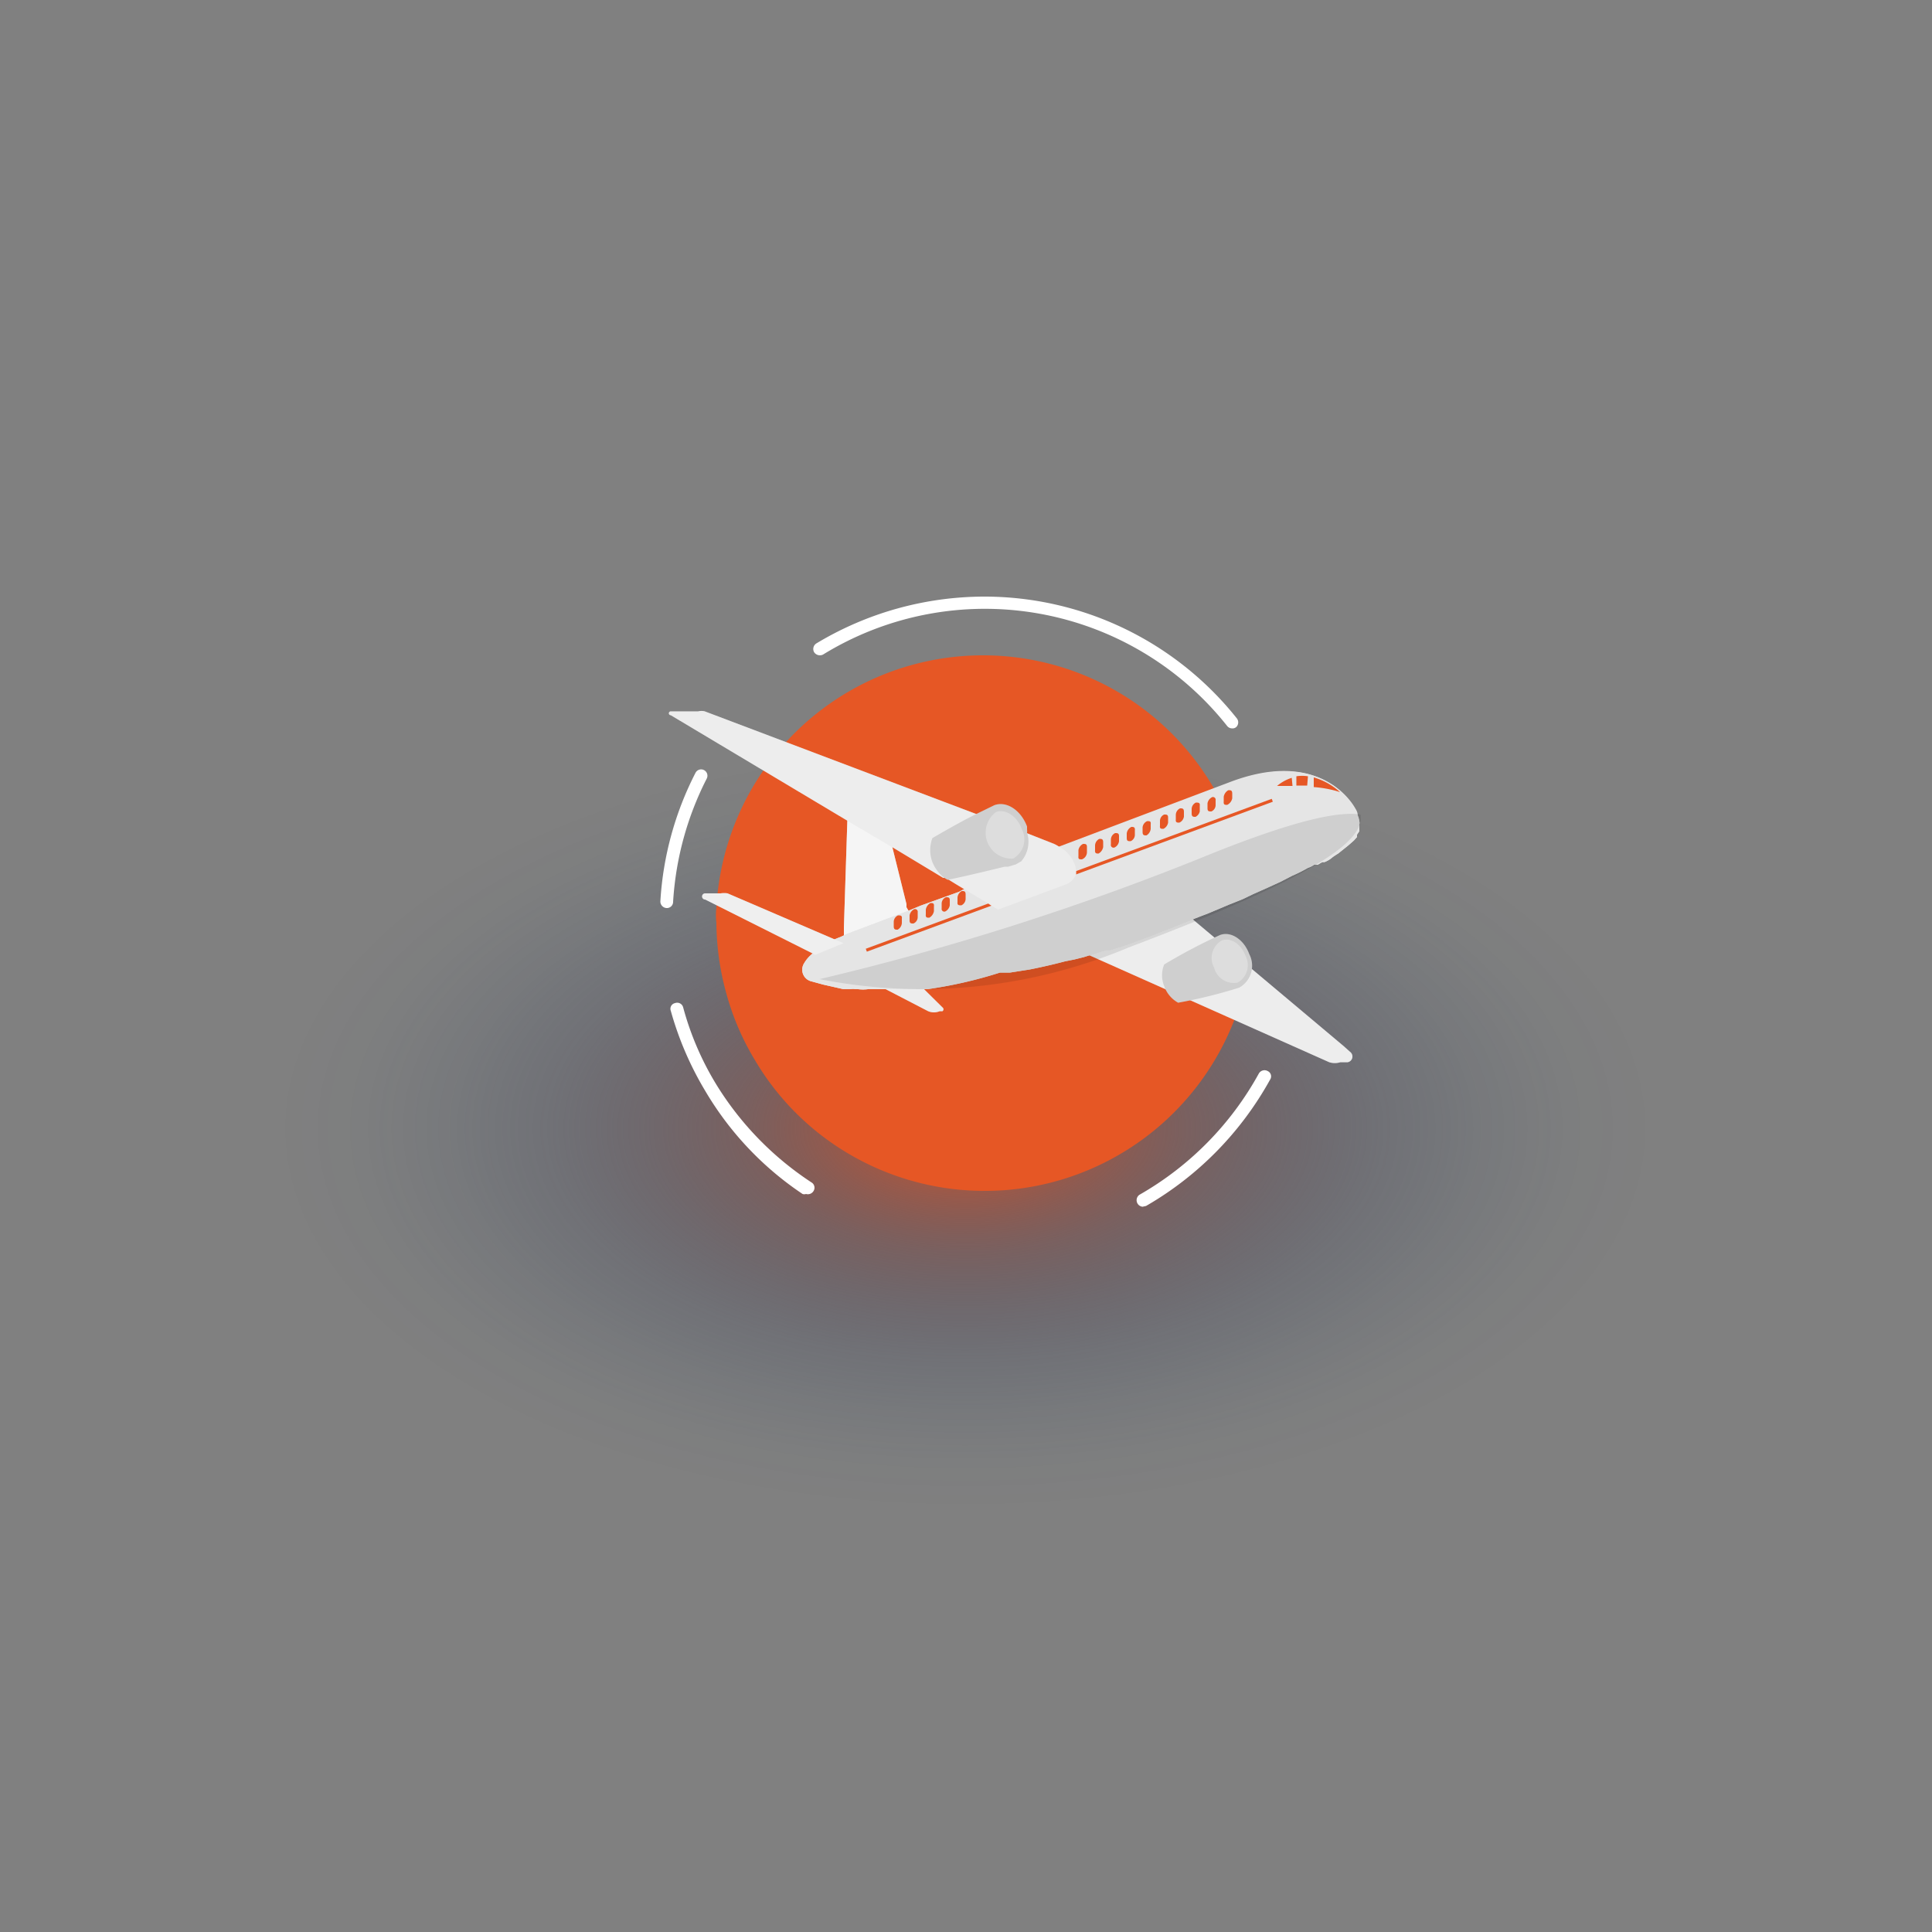<svg id="Layer_1" data-name="Layer 1" xmlns="http://www.w3.org/2000/svg" xmlns:xlink="http://www.w3.org/1999/xlink" viewBox="0 0 50 50"><rect x="0" y="0" width="50" height="50" fill="#808080" stroke="none"/><defs><style>.cls-1{fill:url(#radial-gradient);}.cls-2{fill:#e65725;}.cls-3{fill:#e5e5e5;}.cls-4,.cls-5,.cls-7,.cls-8{fill:#fff;}.cls-4{opacity:0.3;}.cls-5{opacity:0.6;}.cls-6{opacity:0.1;}.cls-7{opacity:0.4;}</style><radialGradient id="radial-gradient" cx="10.81" cy="39.48" r="11.71" gradientTransform="translate(8.55 -3.96) scale(1.52 0.84)" gradientUnits="userSpaceOnUse"><stop offset="0" stop-color="#e65725"/><stop offset="0.02" stop-color="#de5527" stop-opacity="0.96"/><stop offset="0.17" stop-color="#a54933" stop-opacity="0.71"/><stop offset="0.32" stop-color="#743f3d" stop-opacity="0.49"/><stop offset="0.47" stop-color="#4c3745" stop-opacity="0.32"/><stop offset="0.61" stop-color="#2c304c" stop-opacity="0.18"/><stop offset="0.75" stop-color="#162c50" stop-opacity="0.08"/><stop offset="0.88" stop-color="#092953" stop-opacity="0.02"/><stop offset="1" stop-color="#042854" stop-opacity="0"/></radialGradient></defs><ellipse class="cls-1" cx="25" cy="29.14" rx="20.51" ry="11.32"/><path class="cls-2" d="M32.3,25.14a6.93,6.93,0,0,1-10.7,4.49,6.85,6.85,0,0,1-2.06-2.19,6.77,6.77,0,0,1-.74-1.72,7,7,0,0,1-.26-1.84,1.63,1.63,0,0,1,0-.39A6.91,6.91,0,0,1,32,21.7H29.43v3.44Z"/><path class="cls-3" d="M23.5,25.19a1.08,1.08,0,0,0-.29-.18l-.32-.14-.8.3,1.93,1a.39.39,0,0,0,.3,0l.07,0a.06.06,0,0,0,0-.1Z"/><path class="cls-4" d="M23.5,25.19a1.08,1.08,0,0,0-.29-.18l-.32-.14-.8.3,1.93,1a.39.39,0,0,0,.3,0l.07,0a.06.06,0,0,0,0-.1Z"/><path class="cls-3" d="M23.56,23.65s0,0,0,0l-.22.08-.19.06-1.31.44V24l.09-2.79h0l0-.59.77-.3.39,1.59.37,1.49,0,.08Z"/><path class="cls-5" d="M23.56,23.65s0,0,0,0l-.22.08-.19.06-1.31.44V24l.09-2.79h0l0-.59.77-.3.39,1.59.37,1.49,0,.08Z"/><path class="cls-3" d="M28.14,24.7l6.26,2.79a.48.48,0,0,0,.29,0l.19,0a.15.15,0,0,0,.08-.25l-.19-.17-4-3.36Z"/><path class="cls-4" d="M28.14,24.7l6.26,2.79a.48.48,0,0,0,.29,0l.19,0a.15.15,0,0,0,.08-.25l-.19-.17-4-3.36Z"/><path class="cls-3" d="M35.18,21.26a.14.14,0,0,1,0,.07h0a.49.49,0,0,0,0,.11h0s0,0,0,.07h0l-.06.09s0,0,0,.06h0l-.08.09-.09.08-.07.06-.15.12,0,0-.1.08s-.1.06-.15.1h0a.67.67,0,0,1-.2.12l-.06,0a.05.05,0,0,1,0,0l-.12.07-.09,0a.6.6,0,0,1-.16.08h0a4.11,4.11,0,0,1-.42.21h0l-.29.15h0l-.35.16-.36.16-.27.13-.35.14-.57.24h0c-.51.19-1.07.43-1.7.66-.27.11-.55.2-.82.28h0l-.1,0-.57.18-.24.06-.25.05c-.3.08-.61.15-.91.21l-.51.08-.26,0A11.4,11.4,0,0,1,24,25.6c-.37,0-.71,0-1,0,0,0,0,0,0,0h-.18c-.13,0-.25,0-.36,0a1,1,0,0,1-.25,0h-.08a.23.23,0,0,0-.11,0l-.19,0-.53-.12-.29-.08a.31.31,0,0,1-.2-.47.87.87,0,0,1,.17-.21,2.24,2.24,0,0,1,.5-.35h0a2,2,0,0,1,.27-.12l.17-.08h0l1.59-.6.31-.13,1-.36h0L26,22.45h.06l.34-.14a0,0,0,0,1,0,0l1-.38h0l4.45-1.68c2.18-.83,3.06.37,3.23.68a.35.35,0,0,1,.06.17A.53.53,0,0,1,35.18,21.26Z"/><path class="cls-3" d="M35.18,21.26a.14.14,0,0,1,0,.07h0a.49.49,0,0,0,0,.11h0s0,0,0,.07h0l-.06.09s0,0,0,.06h0l-.08.09-.09.08-.07.06-.15.12,0,0-.1.08s-.1.06-.15.1h0a.67.67,0,0,1-.2.12l-.06,0a.05.05,0,0,1,0,0l-.12.07-.09,0a.6.6,0,0,1-.16.08h0a4.11,4.11,0,0,1-.42.21h0l-.29.15h0l-.35.16-.36.16-.27.13-.35.14-.57.24h0c-.51.19-1.07.43-1.7.66-.27.11-.55.2-.82.28h0l-.1,0-.57.18-.24.06-.25.05c-.3.08-.61.15-.91.21l-.51.08-.26,0A11.4,11.4,0,0,1,24,25.6c-.37,0-.71,0-1,0,0,0,0,0,0,0h-.18c-.13,0-.25,0-.36,0a1,1,0,0,1-.25,0h-.08a.23.23,0,0,0-.11,0l-.19,0-.53-.12-.29-.08a.31.31,0,0,1-.2-.47.87.87,0,0,1,.17-.21,2.24,2.24,0,0,1,.5-.35h0a2,2,0,0,1,.27-.12l.17-.08h0l1.59-.6.31-.13,1-.36h0L26,22.45h0l.38-.15,1-.38h0l4.45-1.68c2.18-.83,3.06.37,3.23.68a.35.35,0,0,1,.06.17A.53.53,0,0,1,35.18,21.26Z"/><path class="cls-6" d="M31.41,22.07a68.55,68.55,0,0,1-10.2,3.27,13.79,13.79,0,0,0,8-.82c4.94-1.87,6.11-2.77,6-3.44C34.7,21,33.67,21.17,31.41,22.07Z"/><rect class="cls-2" x="22.07" y="22.61" width="11.2" height="0.08" transform="translate(-6.13 10.99) rotate(-20.27)"/><path class="cls-3" d="M27.85,22.54s0,.06,0,.09a.49.49,0,0,1-.24.25l-1.78.66-.17-.1-.09-.06-.77-.46h0l-.21-.13-.11-.07-.07,0-1.26-.76-1.17-.69h0l-4.62-2.76a.05.05,0,0,1,0-.1h.71a.34.34,0,0,1,.17,0l7.06,2.67.28.11.9.34.14.05h0l.66.26a.87.87,0,0,1,.14.08h0a.83.83,0,0,1,.41.5A.62.62,0,0,1,27.85,22.54Z"/><path class="cls-4" d="M27.85,22.54s0,.06,0,.09a.49.49,0,0,1-.24.25l-1.78.66-.17-.1-.09-.06-.77-.46h0l-.21-.13-.11-.07-.07,0-1.26-.76-1.17-.69h0l-4.62-2.76a.05.05,0,0,1,0-.1h.71a.34.34,0,0,1,.17,0l7.06,2.67.28.11.9.34.14.05h0l.66.26a.87.87,0,0,1,.14.08h0a.83.83,0,0,1,.41.5A.62.62,0,0,1,27.85,22.54Z"/><path class="cls-2" d="M23.23,24.06h0c-.06,0-.1,0-.1-.09v-.12a.19.19,0,0,1,.11-.16h0c.06,0,.11,0,.1.08v.12A.21.21,0,0,1,23.23,24.06Z"/><path class="cls-2" d="M23.64,23.9h0c-.06,0-.1,0-.1-.08v-.13a.22.22,0,0,1,.12-.16h0a.07.07,0,0,1,.09.08v.13A.18.18,0,0,1,23.64,23.9Z"/><path class="cls-2" d="M24.05,23.75h0c-.06,0-.1,0-.09-.09v-.12a.24.24,0,0,1,.12-.17h0c.06,0,.1,0,.09.09v.12A.24.24,0,0,1,24.05,23.75Z"/><path class="cls-2" d="M24.46,23.59h0a.07.07,0,0,1-.09-.08v-.13a.18.18,0,0,1,.11-.16h0c.06,0,.1,0,.1.08v.13A.22.22,0,0,1,24.46,23.59Z"/><path class="cls-2" d="M24.88,23.43h0c-.06,0-.11,0-.1-.08v-.12a.21.21,0,0,1,.11-.17h0c.06,0,.1,0,.1.09v.12A.19.19,0,0,1,24.88,23.43Z"/><path class="cls-2" d="M28,22.24h0c-.06,0-.1,0-.09-.08V22a.22.22,0,0,1,.12-.16h0c.06,0,.1,0,.1.08v.13A.2.2,0,0,1,28,22.24Z"/><path class="cls-2" d="M28.43,22.09h0c-.05,0-.1,0-.09-.09v-.12a.2.2,0,0,1,.11-.17h0c.06,0,.1,0,.1.09v.12A.24.24,0,0,1,28.43,22.09Z"/><path class="cls-2" d="M28.85,21.93h0a.07.07,0,0,1-.1-.08v-.13a.19.19,0,0,1,.11-.16h0c.06,0,.1,0,.1.08v.13A.21.21,0,0,1,28.85,21.93Z"/><path class="cls-2" d="M29.26,21.77h0c-.06,0-.1,0-.1-.08v-.12a.22.22,0,0,1,.12-.17h0c.05,0,.1,0,.09.09v.12A.18.18,0,0,1,29.26,21.77Z"/><path class="cls-2" d="M29.67,21.62h0c-.06,0-.1,0-.1-.09v-.12a.2.2,0,0,1,.12-.16h0c.06,0,.1,0,.09.08v.12A.22.22,0,0,1,29.67,21.62Z"/><path class="cls-2" d="M30.11,21.45h0c-.06,0-.1,0-.09-.08v-.13a.18.18,0,0,1,.11-.16h0c.06,0,.1,0,.1.08v.13A.22.22,0,0,1,30.11,21.45Z"/><path class="cls-2" d="M30.52,21.29h0c-.05,0-.1,0-.09-.08v-.12a.19.19,0,0,1,.11-.17h0c.06,0,.1,0,.1.09v.12A.2.2,0,0,1,30.52,21.29Z"/><path class="cls-2" d="M30.94,21.14h0c-.06,0-.1,0-.1-.09v-.12a.19.19,0,0,1,.11-.16h0c.06,0,.11,0,.1.08V21A.21.21,0,0,1,30.94,21.14Z"/><path class="cls-2" d="M31.35,21h0c-.06,0-.1,0-.1-.08v-.13a.22.22,0,0,1,.12-.16h0a.07.07,0,0,1,.09.08v.13A.18.18,0,0,1,31.35,21Z"/><path class="cls-2" d="M31.76,20.83h0c-.06,0-.1,0-.09-.09v-.12a.24.24,0,0,1,.12-.17h0c.06,0,.1,0,.1.09v.12A.24.24,0,0,1,31.76,20.83Z"/><path class="cls-2" d="M33.43,20.13a1.12,1.12,0,0,0-.38.21s.17,0,.4,0Z"/><path class="cls-2" d="M34,20.37a2.83,2.83,0,0,1,.68.13,1.71,1.71,0,0,0-.68-.38Z"/><path class="cls-2" d="M33.85,20.09a1,1,0,0,0-.3,0l0,.24.28,0Z"/><path class="cls-3" d="M21.83,24.41l-3-1.29a.57.57,0,0,0-.18,0h-.4a.08.08,0,0,0,0,.16l2.85,1.43Z"/><path class="cls-7" d="M21.83,24.41l-3-1.29a.57.57,0,0,0-.18,0h-.4a.08.08,0,0,0,0,.16l2.85,1.43Z"/><path class="cls-3" d="M31.57,24.2a15.12,15.12,0,0,0-1.44.76.73.73,0,0,0,0,.56.78.78,0,0,0,.36.43,12.84,12.84,0,0,0,1.58-.39.65.65,0,0,0,.26-.87C32.19,24.31,31.85,24.09,31.57,24.2Z"/><path class="cls-6" d="M31.57,24.2a15.12,15.12,0,0,0-1.44.76.73.73,0,0,0,0,.56.78.78,0,0,0,.36.43,12.84,12.84,0,0,0,1.58-.39.65.65,0,0,0,.26-.87C32.19,24.31,31.85,24.09,31.57,24.2Z"/><path class="cls-4" d="M32.23,24.73a.52.52,0,0,1-.2.7.53.53,0,0,1-.61-.39.52.52,0,0,1,.2-.7C31.84,24.25,32.12,24.43,32.23,24.73Z"/><path class="cls-3" d="M26.43,22.29a0,0,0,0,0,0,0l-.14.08-.2.06H26c-.33.08-.9.22-1.47.34h0a.57.57,0,0,1-.16-.11,1,1,0,0,1-.24-.35.89.89,0,0,1,0-.62c.43-.25.86-.49,1.17-.64l.43-.21c.31-.12.69.12.85.55,0,0,0,.05,0,.08a.26.26,0,0,1,0,.08A.78.78,0,0,1,26.43,22.29Z"/><path class="cls-6" d="M26.43,22.29a0,0,0,0,0,0,0l-.14.08-.2.06H26c-.33.08-.9.22-1.47.34h0a.57.57,0,0,1-.16-.11,1,1,0,0,1-.24-.35.89.89,0,0,1,0-.62c.43-.25.86-.49,1.17-.64l.43-.21c.31-.12.69.12.85.55,0,0,0,.05,0,.08a.26.26,0,0,1,0,.08A.78.78,0,0,1,26.43,22.29Z"/><path class="cls-4" d="M26.44,21.45a.57.57,0,0,1-.22.77.67.67,0,0,1-.45-1.2C26,20.92,26.32,21.11,26.44,21.45Z"/><path class="cls-8" d="M29.57,31.23a.17.17,0,0,1-.08-.31,8.11,8.11,0,0,0,3.09-3.14.17.17,0,0,1,.23-.06.15.15,0,0,1,.06.22,8.54,8.54,0,0,1-3.21,3.27Z"/><path class="cls-8" d="M31.89,18.85a.16.16,0,0,1-.13-.06A8,8,0,0,0,21.3,16.94a.18.18,0,0,1-.23-.06.17.17,0,0,1,.06-.23,8.44,8.44,0,0,1,4.35-1.21A8.35,8.35,0,0,1,32,18.58a.17.17,0,0,1,0,.23A.14.14,0,0,1,31.89,18.85Z"/><path class="cls-8" d="M17.25,23.5h0a.17.17,0,0,1-.16-.17A8.35,8.35,0,0,1,18,20a.16.16,0,0,1,.29.15,8.08,8.08,0,0,0-.87,3.19A.16.16,0,0,1,17.25,23.5Z"/><path class="cls-8" d="M20.86,30.9a.14.14,0,0,1-.09,0,8.24,8.24,0,0,1-2.52-2.67,8.41,8.41,0,0,1-.89-2.07.15.15,0,0,1,.11-.2.16.16,0,0,1,.21.11,7.64,7.64,0,0,0,.86,2A8.1,8.1,0,0,0,21,30.6a.16.16,0,0,1,.05.23A.17.17,0,0,1,20.86,30.9Z"/></svg>